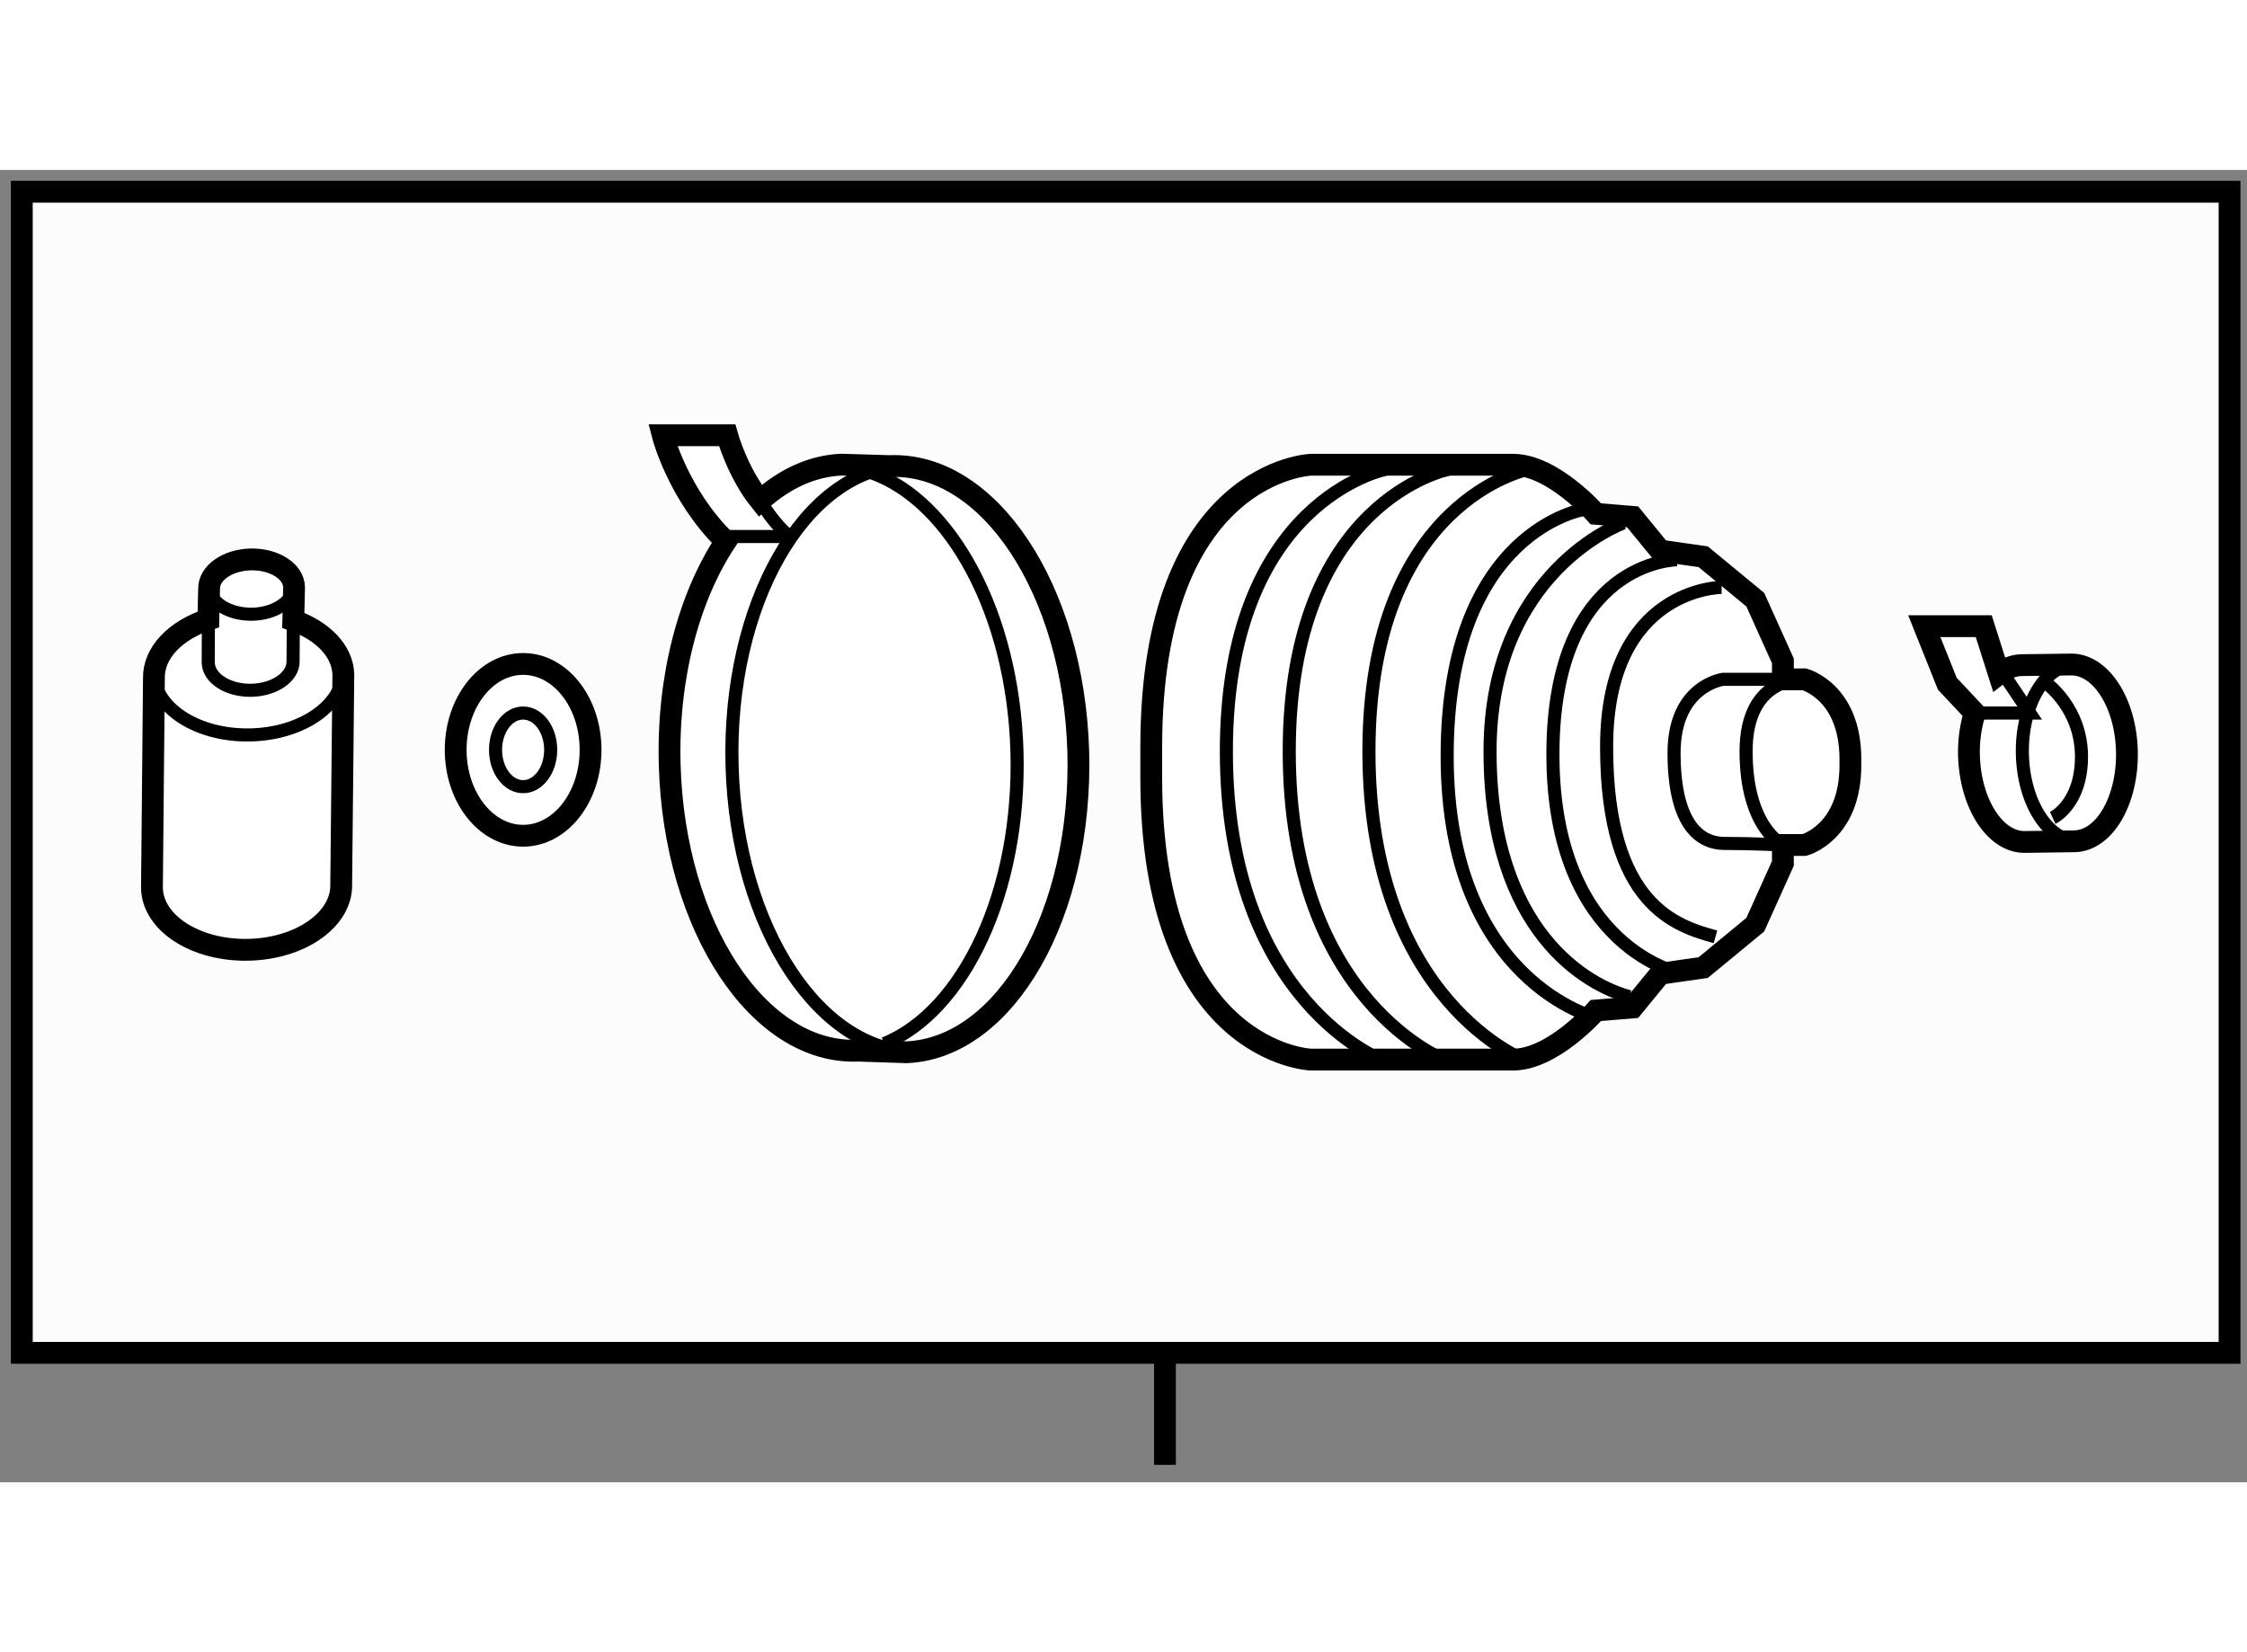 <?xml version="1.0" encoding="utf-8"?>
<!-- Generator: Adobe Illustrator 15.1.0, SVG Export Plug-In . SVG Version: 6.00 Build 0)  -->
<!DOCTYPE svg PUBLIC "-//W3C//DTD SVG 1.1//EN" "http://www.w3.org/Graphics/SVG/1.1/DTD/svg11.dtd">
<svg version="1.1" xmlns="http://www.w3.org/2000/svg" xmlns:xlink="http://www.w3.org/1999/xlink" x="0px" y="0px" width="244.8px"
	 height="180px" viewBox="169.132 125.819 51.506 30.082" enable-background="new 0 0 244.8 180" xml:space="preserve">
	
<rect x="169.132" y="125.819" width="51.506" height="30.082" fill="#808080" stroke="none"/>
	
<g><rect x="169.632" y="126.319" fill="#FCFCFC" stroke="#000000" stroke-width="0.5" width="50.606" height="26.615"></rect><line fill="none" stroke="#000000" stroke-width="0.5" x1="195.835" y1="152.935" x2="195.835" y2="155.501"></line></g><g><path fill="#FFFFFF" stroke="#000000" stroke-width="0.5" d="M175.855,136.144l0.018-0.764c-0.011-0.359-0.452-0.643-0.991-0.633
			c-0.538,0.012-0.966,0.314-0.957,0.674l-0.017,0.701c-0.748,0.244-1.262,0.762-1.248,1.352l-0.045,4.811
			c0.021,0.803,1.009,1.434,2.205,1.41c1.2-0.023,2.155-0.695,2.133-1.5l0.049-4.811
			C176.986,136.839,176.522,136.38,175.855,136.144z"></path><path fill="none" stroke="#000000" stroke-width="0.3" d="M173.909,136.122l-0.004,0.992c0.01,0.359,0.452,0.643,0.989,0.633
			c0.539-0.012,0.968-0.313,0.956-0.674l0.005-0.93"></path><path fill="none" stroke="#000000" stroke-width="0.3" d="M173.925,135.37c0.008,0.361,0.452,0.643,0.99,0.633
			c0.537-0.01,0.966-0.313,0.956-0.674"></path><path fill="none" stroke="#000000" stroke-width="0.3" d="M172.658,137.36c0.02,0.803,1.009,1.434,2.206,1.41
			c1.2-0.023,2.155-0.695,2.135-1.498"></path></g><g><ellipse fill="#FFFFFF" stroke="#000000" stroke-width="0.5" cx="181.123" cy="139.112" rx="1.546" ry="1.969"></ellipse><ellipse fill="none" stroke="#000000" stroke-width="0.3" cx="181.123" cy="139.112" rx="0.632" ry="0.844"></ellipse></g><g><path fill="#FFFFFF" stroke="#000000" stroke-width="0.5" d="M189.523,132.608l-1.102-0.033c-0.68,0.029-1.312,0.328-1.864,0.826
			c-0.524-0.652-0.758-1.5-0.758-1.5h-1.476c0,0,0.349,1.363,1.444,2.432c-0.838,1.268-1.342,3.104-1.284,5.131
			c0.107,3.709,2.046,6.639,4.324,6.543l1.104,0.037c2.279-0.098,4.04-3.184,3.937-6.898
			C193.74,135.44,191.801,132.513,189.523,132.608z"></path><path fill="none" stroke="#000000" stroke-width="0.3" d="M189.401,145.847c1.827-0.748,3.132-3.49,3.042-6.701
			c-0.092-3.156-1.514-5.746-3.339-6.387"></path><path fill="none" stroke="#000000" stroke-width="0.3" d="M189.843,132.597c-2.274,0.094-4.036,3.182-3.93,6.893
			c0.106,3.707,2.042,6.641,4.321,6.541"></path><path fill="none" stroke="#000000" stroke-width="0.3" d="M187.276,134.257c-0.387-0.281-0.719-0.855-0.719-0.855"></path><line fill="none" stroke="#000000" stroke-width="0.3" x1="185.729" y1="134.222" x2="187.065" y2="134.222"></line></g><g><path fill="#FFFFFF" stroke="#000000" stroke-width="0.5" d="M216.579,137.156l-1.126,0.015c-0.18,0.008-0.349,0.078-0.502,0.198
			l-0.348-1.092h-1.362l0.527,1.318l0.629,0.672c-0.091,0.295-0.143,0.627-0.132,0.981c0.033,1.12,0.617,2.004,1.305,1.975
			l1.127-0.015c0.688-0.029,1.217-0.959,1.188-2.08C217.852,138.011,217.268,137.127,216.579,137.156z"></path><path fill="none" stroke="#000000" stroke-width="0.3" d="M216.676,137.154c-0.686,0.026-1.219,0.959-1.186,2.077
			c0.031,1.118,0.615,2.005,1.304,1.973"></path><polyline fill="none" stroke="#000000" stroke-width="0.3" points="214.397,138.268 215.657,138.268 215.087,137.42 		"></polyline><path fill="none" stroke="#000000" stroke-width="0.3" d="M216.053,137.596c0,0,0.791,0.571,0.791,1.67s-0.659,1.406-0.659,1.406"></path></g><g><path fill="#FFFFFF" stroke="#000000" stroke-width="0.5" d="M195.521,139.745c0,6.326,3.655,6.467,3.655,6.467s3.726,0,4.639,0
			c0.914,0,1.898-1.125,1.898-1.125l0.843-0.07l0.633-0.773l0.984-0.141l1.194-0.984l0.633-1.404v-0.422h0.492
			c0,0,1.055-0.281,1.055-1.828v-0.141c0-1.547-1.055-1.828-1.055-1.828H210v-0.422l-0.633-1.404l-1.194-0.984l-0.984-0.141
			l-0.633-0.773l-0.843-0.07c0,0-0.984-1.125-1.898-1.125c-0.913,0-4.639,0-4.639,0s-3.655,0.141-3.655,6.467V139.745z"></path><path fill="none" stroke="#000000" stroke-width="0.3" d="M205.467,133.595c0,0-3.163,0.457-3.163,5.658s3.444,6.01,3.444,6.01"></path><path fill="none" stroke="#000000" stroke-width="0.3" d="M206.345,133.911c0,0-3.058,1.09-3.058,5.236s2.25,5.377,3.198,5.623"></path><path fill="none" stroke="#000000" stroke-width="0.3" d="M207.575,134.755c0,0-2.847,0-2.847,4.463s2.952,5.025,2.952,5.025"></path><path fill="none" stroke="#000000" stroke-width="0.3" d="M208.595,135.388c0,0-2.636,0-2.636,3.654s1.616,4.111,2.495,4.357"></path><path fill="none" stroke="#000000" stroke-width="0.3" d="M210.492,137.495c0,0-1.336-0.105-1.336,1.652s0.844,2.145,0.844,2.145
			s-0.703-0.035-1.335-0.035c-0.633,0-1.16-0.527-1.16-2.074s1.125-1.688,1.125-1.688H210"></path><path fill="none" stroke="#000000" stroke-width="0.3" d="M204.166,132.681c0,0-3.655,0.703-3.655,6.467s3.62,7.1,3.62,7.1"></path><path fill="none" stroke="#000000" stroke-width="0.3" d="M202.339,132.681c0,0-3.655,0.703-3.655,6.467s3.62,7.1,3.62,7.1"></path><path fill="none" stroke="#000000" stroke-width="0.3" d="M200.897,132.681c0,0-3.654,0.703-3.654,6.467s3.619,7.1,3.619,7.1"></path></g>


</svg>